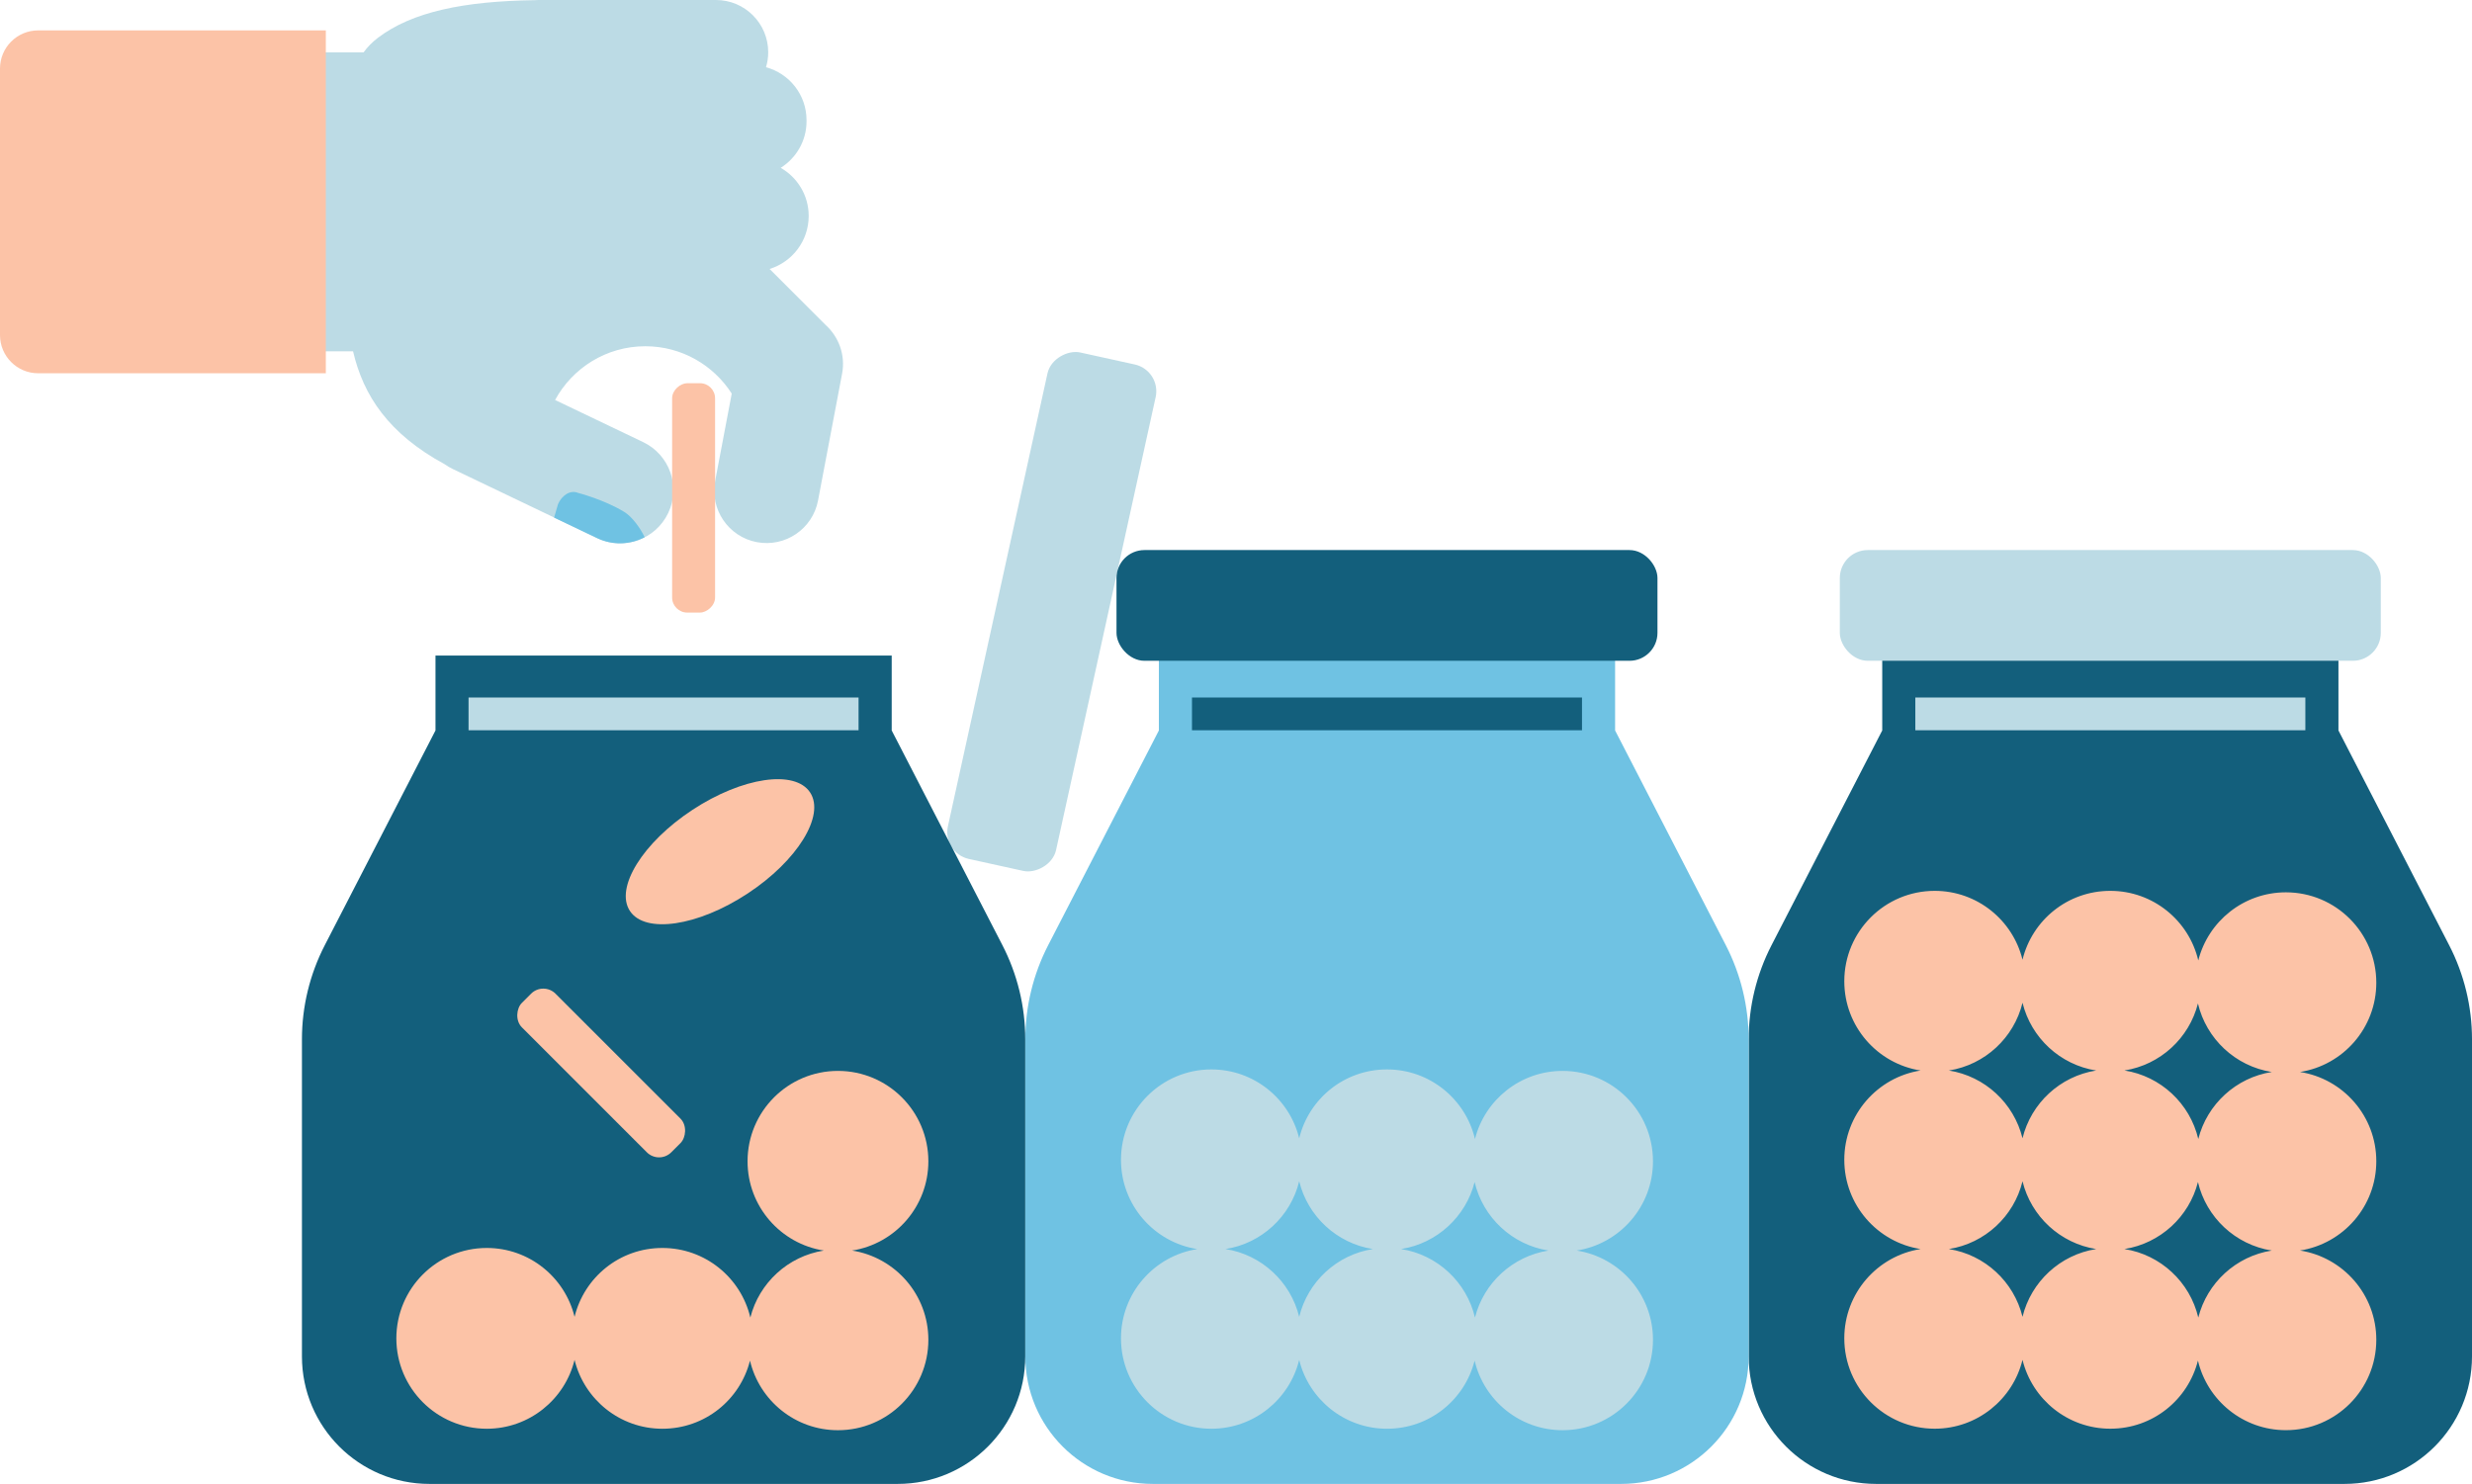 <?xml version="1.0" encoding="UTF-8"?>
<svg id="Layer_2" data-name="Layer 2" xmlns="http://www.w3.org/2000/svg" viewBox="0 0 639.33 383.83">
  <defs>
    <style>
      .cls-1 {
        fill: #fcc3a7;
      }

      .cls-2 {
        fill: #bcdbe5;
      }

      .cls-3 {
        fill: #135f7c;
      }

      .cls-4 {
        fill: #6fc2e3;
      }
    </style>
  </defs>
  <g id="Layer_1-2" data-name="Layer 1">
    <g>
      <rect class="cls-2" x="204.95" y="143.89" width="134.13" height="28.64" rx="7.09" ry="7.09" transform="translate(59.09 389.92) rotate(-77.6)"/>
      <g>
        <path class="cls-3" d="m633.42,244.48l-28.63-55.54v-19.38h-117.99v19.38l-28.63,55.54c-3.88,7.53-5.91,15.88-5.91,24.35v82.02c0,18.22,14.77,32.98,32.98,32.98h121.11c18.22,0,32.98-14.77,32.98-32.98v-82.02c0-8.47-2.03-16.82-5.91-24.35Z"/>
        <rect class="cls-2" x="495.36" y="180.42" width="100.87" height="8.47"/>
        <rect class="cls-2" x="475.83" y="142.28" width="139.91" height="28.64" rx="7.23" ry="7.23"/>
        <path class="cls-1" d="m614.58,300.37c0-11.67-8.55-21.34-19.73-23.09,11.18-1.75,19.73-11.42,19.73-23.09,0-12.91-10.47-23.38-23.38-23.38-10.92,0-20.1,7.49-22.66,17.62-2.43-10.32-11.69-18-22.75-18s-20.21,7.59-22.71,17.81c-2.5-10.22-11.71-17.81-22.71-17.81-12.91,0-23.38,10.47-23.38,23.38,0,11.67,8.55,21.34,19.73,23.09-11.18,1.75-19.73,11.42-19.73,23.09s8.55,21.34,19.73,23.09c-11.18,1.75-19.73,11.42-19.73,23.09,0,12.91,10.47,23.38,23.38,23.38,10.99,0,20.21-7.59,22.71-17.81,2.5,10.22,11.71,17.81,22.71,17.81s20.1-7.49,22.66-17.62c2.43,10.32,11.69,18,22.75,18,12.91,0,23.38-10.47,23.38-23.38,0-11.67-8.55-21.34-19.73-23.09,11.18-1.75,19.73-11.42,19.73-23.09Zm-46.13-40.81c2.16,9.16,9.69,16.24,19.1,17.72-9.27,1.46-16.74,8.36-19.01,17.33-2.16-9.16-9.69-16.24-19.1-17.72,9.27-1.46,16.74-8.36,19.01-17.33Zm-45.37-.19c2.22,9.07,9.72,16.06,19.05,17.53-9.34,1.47-16.84,8.46-19.05,17.53-2.22-9.07-9.72-16.06-19.05-17.53,9.34-1.47,16.84-8.46,19.05-17.53Zm0,81.24c-2.22-9.07-9.72-16.06-19.05-17.53,9.34-1.47,16.84-8.46,19.05-17.53,2.22,9.07,9.72,16.06,19.05,17.53-9.34,1.47-16.84,8.46-19.05,17.53Zm45.46.19c-2.16-9.16-9.69-16.24-19.1-17.72,9.27-1.46,16.74-8.36,19.01-17.33,2.16,9.16,9.69,16.24,19.1,17.72-9.27,1.46-16.74,8.36-19.01,17.33Z"/>
      </g>
      <g>
        <path class="cls-4" d="m446.34,244.48l-28.63-55.54v-19.38h-117.99v19.38l-28.63,55.54c-3.88,7.53-5.91,15.88-5.91,24.35v82.02c0,18.22,14.77,32.98,32.98,32.98h121.11c18.22,0,32.98-14.77,32.98-32.98v-82.02c0-8.47-2.03-16.82-5.91-24.35Z"/>
        <rect class="cls-3" x="308.28" y="180.42" width="100.87" height="8.47"/>
        <rect class="cls-3" x="288.76" y="142.28" width="139.91" height="28.64" rx="7.23" ry="7.23"/>
        <path class="cls-2" d="m407.78,323.47c11.18-1.75,19.73-11.42,19.73-23.09,0-12.91-10.47-23.38-23.38-23.38-10.92,0-20.1,7.49-22.66,17.62-2.43-10.32-11.69-18-22.75-18s-20.21,7.59-22.71,17.81c-2.5-10.22-11.71-17.81-22.71-17.81-12.91,0-23.38,10.47-23.38,23.38,0,11.67,8.55,21.34,19.73,23.09-11.18,1.75-19.73,11.42-19.73,23.09,0,12.91,10.47,23.38,23.38,23.38,10.99,0,20.21-7.59,22.71-17.81,2.5,10.22,11.71,17.81,22.71,17.81s20.1-7.49,22.66-17.62c2.43,10.32,11.69,18,22.75,18,12.91,0,23.38-10.47,23.38-23.38,0-11.67-8.55-21.34-19.73-23.09Zm-71.77,17.14c-2.22-9.07-9.72-16.06-19.05-17.53,9.34-1.47,16.84-8.46,19.05-17.53,2.22,9.07,9.72,16.06,19.05,17.53-9.34,1.47-16.84,8.46-19.05,17.53Zm45.46.19c-2.16-9.16-9.69-16.24-19.1-17.72,9.27-1.46,16.74-8.36,19.01-17.33,2.16,9.16,9.69,16.24,19.1,17.72-9.27,1.46-16.74,8.36-19.01,17.33Z"/>
      </g>
      <g>
        <g>
          <path class="cls-3" d="m259.25,244.48l-28.63-55.54v-19.38h-117.99v19.38l-28.63,55.54c-3.88,7.53-5.91,15.88-5.91,24.35v82.02c0,18.22,14.77,32.98,32.98,32.98h121.11c18.22,0,32.98-14.77,32.98-32.98v-82.02c0-8.47-2.03-16.82-5.91-24.35Z"/>
          <rect class="cls-2" x="121.18" y="180.42" width="100.87" height="8.47"/>
        </g>
        <path class="cls-1" d="m220.37,323.47c11.18-1.75,19.73-11.42,19.73-23.09,0-12.91-10.47-23.38-23.38-23.38s-23.38,10.47-23.38,23.38c0,11.67,8.55,21.34,19.73,23.09-9.27,1.46-16.74,8.36-19.01,17.33-2.43-10.32-11.69-18-22.75-18s-20.21,7.59-22.71,17.81c-2.5-10.22-11.71-17.81-22.71-17.81-12.91,0-23.38,10.47-23.38,23.38s10.47,23.38,23.38,23.38c10.99,0,20.21-7.59,22.71-17.81,2.5,10.22,11.71,17.81,22.71,17.81s20.1-7.49,22.66-17.62c2.43,10.32,11.69,18,22.75,18,12.91,0,23.38-10.47,23.38-23.38,0-11.67-8.55-21.34-19.73-23.09Z"/>
        <rect class="cls-1" x="128.15" y="271.39" width="54.65" height="12.31" rx="4.47" ry="4.47" transform="translate(241.8 -28.65) rotate(45)"/>
        <ellipse class="cls-1" cx="186.21" cy="220.32" rx="27.89" ry="12.96" transform="translate(-90.41 138.49) rotate(-33.32)"/>
      </g>
      <g>
        <path class="cls-2" d="m213.61,84.14l-14.57-14.57c5.86-1.81,10.11-7.26,10.11-13.71,0-5.34-2.92-9.98-7.24-12.45,4-2.51,6.68-6.95,6.68-12.02v-.32c0-6.55-4.45-12.05-10.48-13.68.37-1.23.57-2.53.57-3.88,0-7.46-6.05-13.51-13.51-13.51h-45.99c-.29,0-.57.03-.85.04-18.42.26-31.74,3.02-40.6,9.74-1.48,1.13-2.7,2.39-3.7,3.76h-50.27v77.33h47.55c2.68,11.49,9.2,21.34,23.7,29.21.63.45,1.3.86,2.02,1.2l37.42,17.91c6.86,3.28,15.08.38,18.36-6.48h0c3.28-6.86.38-15.08-6.48-18.36l-22.77-10.89c4.5-8.28,13.26-13.9,23.34-13.9,9.39,0,17.63,4.89,22.35,12.24l-4.29,22.6c-1.39,7.35,3.43,14.44,10.78,15.83h0c7.35,1.39,14.44-3.43,15.83-10.78l6.22-32.8c.91-4.79-.84-9.46-4.19-12.53Z"/>
        <path class="cls-1" d="m7.66,10.07h68.95c5.45,0,9.87,4.42,9.87,9.87v74.4H-2.21V19.94c0-5.45,4.42-9.87,9.87-9.87Z" transform="translate(-10.07 94.34) rotate(-90)"/>
        <path class="cls-4" d="m166.73,138.96c-1.08-2.31-3.24-5.31-5.28-6.55-5.29-3.22-11.96-4.92-11.96-4.92-2.04-.87-4.24.74-5.17,2.91l-1.01,3.48,11.13,5.32c4.04,1.93,8.58,1.69,12.29-.24Z"/>
        <rect class="cls-1" x="149.72" y="123.23" width="59.33" height="11.11" rx="3.91" ry="3.91" transform="translate(50.6 308.17) rotate(-90)"/>
      </g>
    </g>
  </g>
</svg>